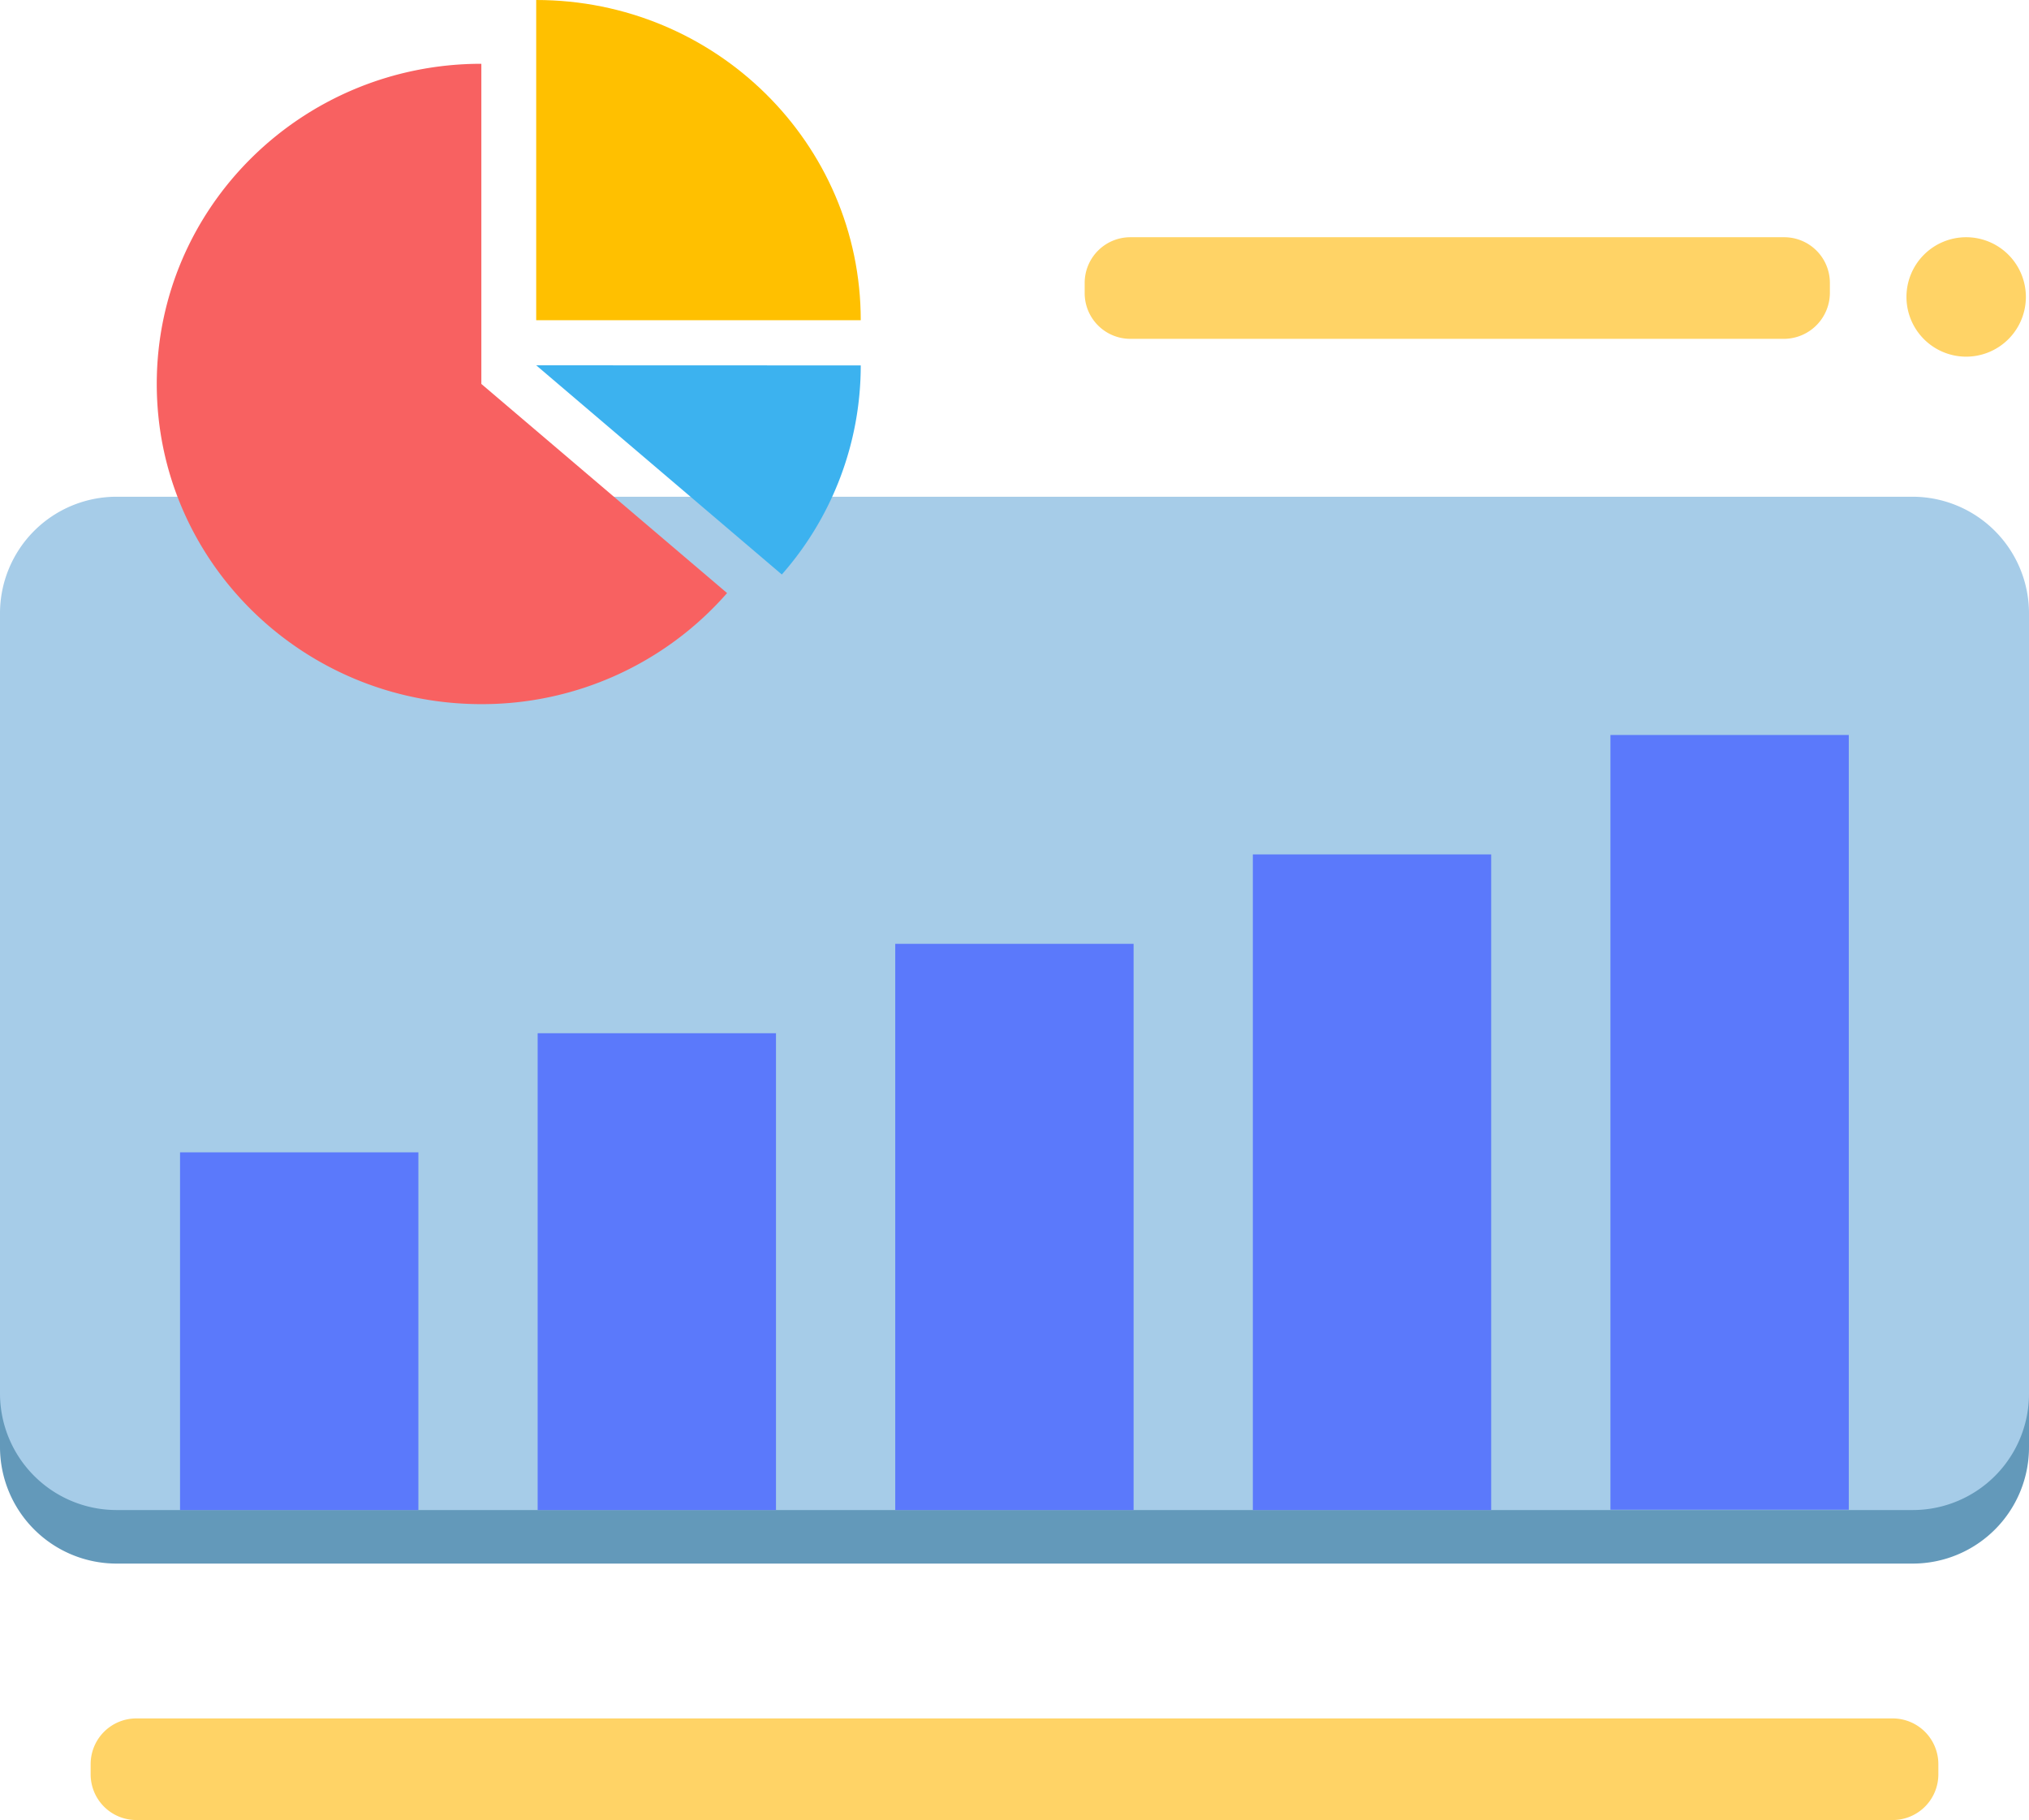 <svg xmlns="http://www.w3.org/2000/svg" viewBox="0 0 519.28 465.7"><defs><style>.cls-1{fill:#6399ba;}.cls-2{fill:#a6cce8;}.cls-3{fill:#5b79fb;}.cls-4{fill:#ffd366;}.cls-5{fill:#3cb2ef;}.cls-6{fill:#ffc000;}.cls-7{fill:#f86161;}</style></defs><g id="图层_2" data-name="图层 2"><g id="隔离模式"><path class="cls-1" d="M489.44,400.08H29.84A29.84,29.84,0,0,1,0,370.24V170.64A29.84,29.84,0,0,1,29.84,140.8h459.6a29.84,29.84,0,0,1,29.84,29.84V370.16a29.76,29.76,0,0,1-29.84,29.92Z"/><path class="cls-2" d="M489.44,386.38H29.84A29.84,29.84,0,0,1,0,356.54V156.94A29.84,29.84,0,0,1,29.84,127.1h459.6a29.84,29.84,0,0,1,29.84,29.84V356.46a29.76,29.76,0,0,1-29.84,29.92Z"/><path class="cls-3" d="M46.08,294.86h61v91.52h-61Zm91.52-30.48h61v122h-61Zm91.52-22.88h61V386.38h-61Zm91.52-22.88h61V386.38h-61Zm91.52-30.56h61V386.3h-61Z"/><path class="cls-4" d="M487.92,76A15.28,15.28,0,1,0,503.2,60.7,15.28,15.28,0,0,0,487.92,76Z"/><path class="cls-4" d="M456.64,86.7H289.28A11.69,11.69,0,0,1,277.6,75V72.38A11.69,11.69,0,0,1,289.28,60.7H456.64a11.69,11.69,0,0,1,11.68,11.68V75A11.8,11.8,0,0,1,456.64,86.7Z"/><path class="cls-4" d="M484.4,465.7H34.88A11.69,11.69,0,0,1,23.2,454v-2.64A11.69,11.69,0,0,1,34.88,439.7H484.4a11.69,11.69,0,0,1,11.68,11.68V454A11.69,11.69,0,0,1,484.4,465.7Z"/><path class="cls-5" d="M137.23,93.47,200.09,147a80.92,80.92,0,0,0,20.2-53.5Z"/><path class="cls-6" d="M220.29,81.93C220.29,36.67,183.11,0,137.23,0V81.93Z"/><path class="cls-7" d="M123.19,16.32C77.32,16.32,40.12,53,40.12,98.24s37.2,81.93,83.07,81.93a83.34,83.34,0,0,0,62.89-28.42L123.19,98.24Z"/></g></g></svg>